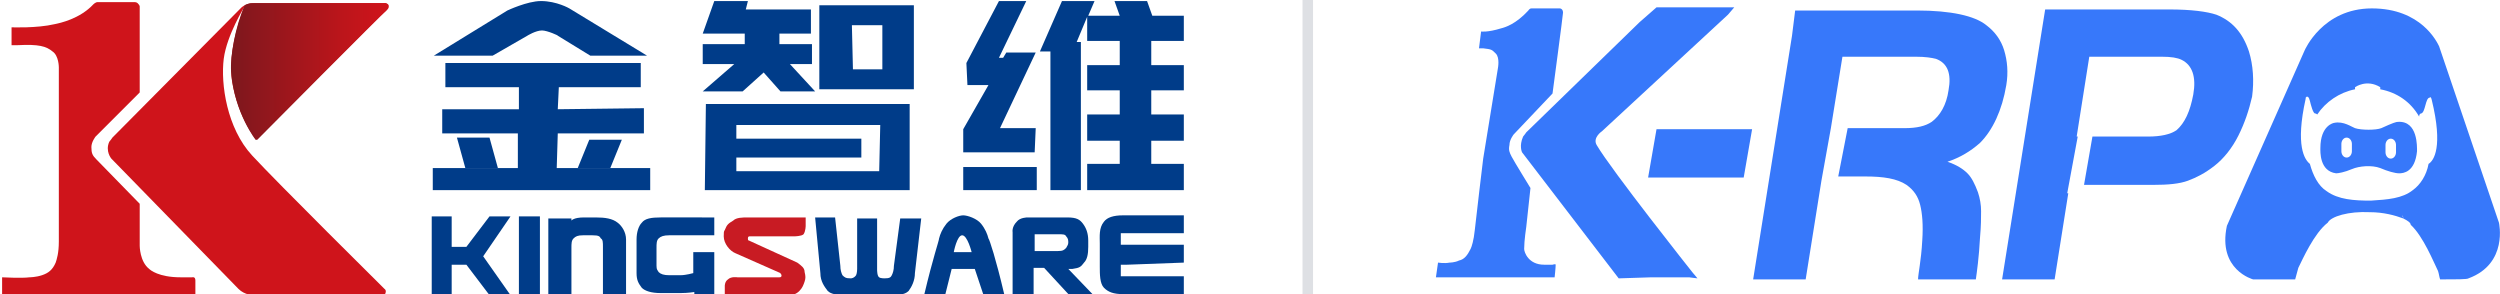 <?xml version="1.0" encoding="utf-8"?>
<!-- Generator: Adobe Illustrator 27.0.0, SVG Export Plug-In . SVG Version: 6.00 Build 0)  -->
<svg version="1.1" id="图层_1" xmlns="http://www.w3.org/2000/svg" xmlns:xlink="http://www.w3.org/1999/xlink" x="0px" y="0px"
	 viewBox="0 0 238 28" style="enable-background:new 0 0 238 28;" xml:space="preserve">
<style type="text/css">
	.st0{opacity:0.3;fill:#9196A4;enable-background:new    ;}
	.st1{fill-rule:evenodd;clip-rule:evenodd;fill:#3778FA;}
	.st2{fill:#3778FA;}
	.st3{fill:#003C89;}
	.st4{fill:#CF141B;}
	
		.st5{clip-path:url(#SVGID_00000062908788968532945210000014639360267907781258_);fill:url(#SVGID_00000062155745525261136610000010052846364019827093_);}
	.st6{fill:#C81B23;}
</style>
<rect x="124" class="st0" width="1" height="28"/>
<g>
	<g id="K_2_">
		<g>
			<path class="st1" d="M152.5,12.5l12-11.1l0.6-0.7h-7.4l-1.6,1.4l-10.8,10.5c0,0-0.2,0.3-0.3,0.4c-0.4,0.9-0.1,1.5-0.1,1.5l9.2,12
				l3.1-0.1h3.6l0.8,0.1l-0.5-0.6c0,0-7.7-9.7-9.1-12.1C151.6,13.1,152.5,12.5,152.5,12.5z M147.8,25.2H147c-1.5,0-1.9-1.2-1.9-1.5
				c0-0.8,0.2-2.1,0.2-2.1l0.4-3.7c0,0-1.6-2.6-1.8-3s-0.3-0.6-0.2-1.1c0-0.5,0.4-1,0.4-1l3.7-3.9c0,0,1-7.5,1-7.7s-0.1-0.3-0.1-0.3
				c-0.1-0.1-0.2-0.1-0.2-0.1h-2.7c-0.2,0-0.3,0.2-0.3,0.2c-1.2,1.3-2.2,1.6-2.6,1.7C141.6,3.1,141,3,141,3l-0.2,1.6h0.4
				c0.8,0.1,0.8,0.1,1.2,0.5s0.2,1.4,0.2,1.4l-1.4,8.6c0,0-0.7,5.8-0.8,6.8s-0.3,1.6-0.4,1.8c-0.3,0.6-0.6,1-1.1,1.1
				C138.5,25,138,25,138,25c-0.5,0.1-1.1,0-1.1,0l-0.2,1.4H148c0,0,0.1-0.9,0.1-1.2C148.1,25.1,147.8,25.2,147.8,25.2z"/>
		</g>
	</g>
	<g id="_x2D__2_">
		<g>
			<polygon class="st2" points="157.7,12.3 156.9,16.9 166,16.9 166.8,12.3 			"/>
		</g>
	</g>
	<g id="R_2_">
		<g>
			<path class="st1" d="M191,8.1c0.2-1.2,0.1-2.3-0.2-3.3s-0.9-1.8-1.7-2.4C188,1.5,185.7,1,182.5,1h-9h-2.6l-0.3,2.4l-3.7,23.2h5
				l1.5-9.4l0,0l0.9-5l0,0l1.1-6.8h7c0.9,0,1.5,0.1,1.9,0.2c1.1,0.4,1.5,1.4,1.2,3c-0.2,1.4-0.8,2.4-1.6,3c-0.6,0.4-1.4,0.6-2.6,0.6
				h-5.4l-0.9,4.6h2.6c1.7,0,3,0.2,3.9,0.8c0.7,0.5,1.1,1.1,1.3,1.9s0.3,1.9,0.2,3.4c-0.1,1.9-0.4,3.2-0.4,3.7h5.5
				c0.1-0.7,0.3-2.1,0.4-4c0.1-1.1,0.1-1.9,0.1-2.5s-0.1-1.2-0.3-1.8c-0.3-0.8-0.6-1.4-1-1.8s-1-0.8-1.9-1.1c1.2-0.4,2.2-1,3.1-1.8
				C189.7,12.4,190.6,10.5,191,8.1z"/>
		</g>
	</g>
	<g id="P_2_">
		<g>
			<path class="st1" d="M214.1,4.9c-0.6-1.8-1.6-2.9-3.1-3.5c-0.9-0.3-2.4-0.5-4.5-0.5h-8.8h-3l-0.4,2.5l-3.7,23.2h5l1.3-8.2h-0.1
				l1-5.4h-0.1l1.2-7.6h6.9c0.9,0,1.5,0.1,1.9,0.3c1,0.5,1.4,1.6,1.1,3.3c-0.3,1.6-0.8,2.7-1.6,3.4c-0.6,0.4-1.5,0.6-2.7,0.6h-5.3
				l-0.8,4.6h6.6c1.4,0,2.5-0.1,3.3-0.4s1.6-0.7,2.5-1.4c0.9-0.7,1.7-1.7,2.3-2.9s1-2.4,1.3-3.7C214.6,7.7,214.5,6.2,214.1,4.9z"/>
		</g>
	</g>
	<g>
		<path class="st1" d="M228.3,11.6c-0.2,0-0.5,0.1-1.6,0.6c-0.5,0.2-1.9,0.2-2.5,0c-0.3-0.1-1.1-0.7-2-0.5c0,0-1.3,0.2-1.3,2.4
			c0,0.3-0.1,2.2,1.5,2.4c0.2,0,0.8-0.1,1.5-0.4c0.7-0.3,1.9-0.4,2.7-0.1c0.7,0.3,1.4,0.5,1.8,0.5c0.4,0,1.5-0.1,1.7-2.1
			C230.1,14,230.2,11.5,228.3,11.6z M223.9,14.4c0,0.3-0.2,0.6-0.5,0.6s-0.5-0.3-0.5-0.6v-0.7c0-0.3,0.2-0.6,0.5-0.6
			s0.5,0.3,0.5,0.6V14.4z M228.1,14.5c0,0.3-0.2,0.6-0.5,0.6s-0.5-0.3-0.5-0.6v-0.7c0-0.3,0.2-0.6,0.5-0.6s0.5,0.3,0.5,0.6V14.5z"/>
		<path class="st1" d="M237.9,21.2c0,0-5.6-16.5-5.7-16.8c-0.2-0.4-1.7-3.6-6.4-3.6s-6.4,4-6.4,4L212,21.5c-0.9,4.2,2.5,5.1,2.5,5.1
			s1.7,0,4,0c0.1-0.4,0.2-0.7,0.3-1.1c0.4-0.8,1.5-3.3,2.8-4.3c0.3-0.6,2-1.1,4-1c1.3,0,2.4,0.3,3.2,0.6l0,0c0-0.1-0.1-0.2-0.1-0.3
			c0,0,0.1,0.1,0.1,0.3l0,0c0.4,0.2,0.7,0.4,0.7,0.6c1.2,1.1,2.2,3.6,2.6,4.4c0.1,0.3,0.1,0.5,0.2,0.8c1.5,0,2.6,0,2.7-0.1
			C238.8,25.1,237.9,21.2,237.9,21.2z M231.2,15.6c-0.2,1.1-0.8,2-1.5,2.5c-1,0.8-2.4,0.9-4,1c-1.6,0-3.1-0.1-4.2-0.9
			c-0.8-0.5-1.3-1.5-1.6-2.6c-0.5-0.4-1.4-1.7-0.4-6.2V9.3l0,0l0,0c0.1-0.1,0.1-0.1,0.1-0.1c0.1,0,0.2,0,0.3,0.4s0.3,1.2,0.5,1.2
			c0.1,0,0.2,0.1,0.2,0.1c0.8-1.2,2.1-2.1,3.6-2.4c0-0.1,0-0.1,0-0.2c0,0,1.1-0.8,2.4,0c0,0,0,0.1,0,0.2c1.6,0.3,2.9,1.2,3.7,2.6
			c0-0.2,0.1-0.3,0.2-0.3c0.4-0.1,0.4-1.5,0.8-1.5c0,0,0.1-0.2,0.2,0.2C232.6,14,231.7,15.3,231.2,15.6z"/>
	</g>
</g>
<g>
	<polygon class="st3" points="41.2,16 49.3,16 49.3,12.7 42.1,12.7 42.1,10.4 49.4,10.4 49.4,8.3 42.4,8.3 42.4,6 61,6 61,8.3 
		53.2,8.3 53.1,10.4 61.3,10.3 61.3,12.7 53.1,12.7 53,16 61.9,16 61.9,18.1 41.2,18.1 	"/>
	<path class="st3" d="M51.6,2.9c-0.6,0-1.4,0.5-1.4,0.5l-3.3,1.9h-5.6l7-4.3c0,0,1.9-0.9,3.2-0.9c1.5,0,2.7,0.7,2.7,0.7l7.4,4.5
		l-5.4,0l-3.1-1.9C53.2,3.4,52.1,2.9,51.6,2.9"/>
	<polygon class="st3" points="43.5,13.1 46.6,13.1 47.4,16 44.3,16 	"/>
	<path class="st3" d="M67.2,9.9h19.4l0,5.6l0,2.6H67.1L67.2,9.9z M70.1,11.8l0,1.4H82l0,1.8H70.1l0,1.3h13.6l0.1-4.4H70.1z"/>
	<path class="st3" d="M78,8.5l0-8h9L87,6v2.5L78,8.5z M84,2.4h-2.9l0.1,4.2l2.8,0L84,2.4z"/>
	<path class="st4" d="M10.4,13.5c0.1-0.1,0.3-0.4,0.3-0.4L22.9,0.8c0,0,0.4-0.5,1.3-0.5c0.8,0,12.5,0,12.5,0s0.2,0,0.3,0.2
		C37,0.7,36.9,0.8,36.7,1c-0.1,0.1-12.3,12.3-12.3,12.3s-1.7-2-2.3-5.5c-0.5-3,1-6.8,1.2-7.2c0,0-1.7,2.7-2,5
		c-0.3,2.4,0.3,6.6,2.7,9.2c2.4,2.6,12.6,12.7,12.6,12.7s0.2,0.1,0.1,0.4c0,0.1-0.2,0.2-0.4,0.2H24.1c0,0-0.8,0-1.4-0.6L10.6,15.1
		C10.6,15.1,10,14.4,10.4,13.5"/>
	<g>
		<defs>
			<path id="SVGID_1_" d="M25.7,0.3l-1.7,0c-0.4,0-0.7,0.2-0.7,0.2c-0.9,2-1.4,4.9-1.3,6.3c0.3,4,2.4,6.6,2.4,6.6S36.7,1,36.8,1
				c0,0,0.2-0.2,0.2-0.3c0-0.3-0.3-0.4-0.3-0.4L25.7,0.3z"/>
		</defs>
		<clipPath id="SVGID_00000134953342460974228800000006242094926772874940_">
			<use xlink:href="#SVGID_1_"  style="overflow:visible;"/>
		</clipPath>
		
			<linearGradient id="SVGID_00000102531973996976667550000013882404536845434498_" gradientUnits="userSpaceOnUse" x1="-6.667" y1="45.747" x2="-6.204" y2="45.747" gradientTransform="matrix(32.378 0 0 -32.378 237.835 1487.983)">
			<stop  offset="0" style="stop-color:#7C181D"/>
			<stop  offset="0.131" style="stop-color:#89171D"/>
			<stop  offset="0.701" style="stop-color:#BB151B"/>
			<stop  offset="0.982" style="stop-color:#CF141B"/>
			<stop  offset="1" style="stop-color:#CF141B"/>
		</linearGradient>
		
			<rect x="21.9" y="0.3" style="clip-path:url(#SVGID_00000134953342460974228800000006242094926772874940_);fill:url(#SVGID_00000102531973996976667550000013882404536845434498_);" width="15.1" height="13"/>
	</g>
	<path class="st4" d="M1.1,2.6c0,0,2.4,0.1,4.1-0.3c0.5-0.1,2.4-0.5,3.7-1.9c0,0,0.2-0.2,0.4-0.2h3.5c0,0,0.2,0,0.3,0.1
		c0,0,0.2,0.2,0.2,0.3c0,0.2,0,8.2,0,8.2l-4.2,4.2c0,0-0.4,0.5-0.4,1c0,0.6,0.1,0.8,0.5,1.2c0.4,0.4,4.1,4.2,4.1,4.2l0,4
		c0,0,0,1.5,0.9,2.2c0.1,0.1,0.9,0.8,3,0.8l1.1,0c0,0,0.3-0.1,0.3,0.3c0,0.3,0,1.3,0,1.3l-18.4,0v-1.6c0,0,1.9,0.1,2.6,0
		c0,0,0.6,0,1.2-0.2c0.6-0.2,1-0.5,1.3-1.2c0.1-0.3,0.3-0.9,0.3-2v-7.4l0-9.2c0,0,0-1.1-0.6-1.5C4.4,4.4,3.7,4.2,1.7,4.3l-0.6,0V2.6
		z"/>
	<polygon class="st3" points="44.4,25.2 43,25.2 43,28.1 41.1,28.1 41.1,20.6 43,20.6 43,23.5 44.4,23.5 46.6,20.6 48.6,20.6 
		46,24.4 48.6,28.1 46.6,28.1 	"/>
	<polygon class="st3" points="51.4,28.1 49.4,28.1 49.4,20.6 51.4,20.6 51.4,25.2 	"/>
	<path class="st3" d="M59.7,28.1h-2.3v-4.6c0-0.4,0-0.7-0.2-0.8c-0.1-0.2-0.2-0.3-0.8-0.3h-0.9c-0.5,0-0.7,0.1-0.9,0.3
		c-0.2,0.2-0.2,0.5-0.2,0.9l0,4.6h-2.2v-5.3c0-0.7,0-2.1,0-2.1h2.2V21c0,0,0.2-0.3,1.2-0.3h1.1c0.9,0,1.6,0.1,2.1,0.5
		c0.4,0.3,0.8,0.9,0.8,1.6V28.1z"/>
	<path class="st3" d="M68,28.1h-1.9v-0.3c0,0-0.6,0.1-1.3,0.1c-0.7,0-1.5,0-1.9,0c-0.9,0-1.5-0.2-1.8-0.5c-0.3-0.4-0.5-0.7-0.5-1.4
		v-3.2c0-0.7,0.2-1.3,0.5-1.6c0.3-0.4,0.9-0.5,1.8-0.5h2.9H68v1.7h-2h-1.2h-1.1c-0.5,0-0.8,0.1-1,0.3c-0.2,0.2-0.2,0.5-0.2,0.9v1.7
		c0,0.4,0.1,0.4,0.2,0.6c0.2,0.2,0.5,0.3,1,0.3c0,0,0.8,0,1.1,0c0.5,0,1.2-0.2,1.2-0.2V24h2V28.1z"/>
	<path class="st6" d="M69.8,21c0.3-0.3,0.9-0.3,1.4-0.3h5.5v0.8c0,0,0,0.5-0.2,0.8c-0.2,0.2-0.9,0.2-0.9,0.2h-0.4h-3.8
		c-0.1,0-0.2,0-0.2,0.2c0,0.1,0,0.2,0.1,0.2l4.6,2.1c0.4,0.3,0.7,0.5,0.7,0.9c0.1,0.4,0.1,0.6,0,0.9c-0.1,0.3-0.2,0.6-0.5,0.9
		c-0.3,0.3-0.6,0.4-1.1,0.4H69l0-0.9c0,0,0-0.4,0.3-0.6c0.3-0.3,0.9-0.2,0.9-0.2h4c0.2,0,0.2-0.1,0.2-0.2c0-0.1-0.1-0.1-0.1-0.2
		L70,24.1c-0.5-0.2-1.1-0.9-1.1-1.6c0-0.3,0-0.5,0.1-0.6C69.2,21.4,69.3,21.3,69.8,21"/>
	<path class="st3" d="M83.7,28.1h-3.2c-0.8,0-1.4-0.1-1.7-0.4c-0.3-0.4-0.7-0.9-0.7-1.7l-0.5-5.3h1.9l0.5,4.6c0,0.4,0.1,0.7,0.2,0.9
		c0.2,0.2,0.3,0.3,0.8,0.3c0,0,0.3,0,0.5-0.3c0.1-0.2,0.1-0.6,0.1-0.6l0-4.8h1.9l0,4.9c0,0,0,0.6,0.2,0.7c0.1,0.1,0.5,0.1,0.5,0.1
		c0.5,0,0.6-0.1,0.7-0.3c0.1-0.2,0.2-0.5,0.2-0.9l0.6-4.5h2L87.1,26c0,0.7-0.3,1.3-0.6,1.7c-0.4,0.4-1.1,0.4-2,0.4L83.7,28.1z"/>
	<path class="st3" d="M92.8,25.6h-0.4H91h-0.4l-0.6,2.4h-2c0.8-3.4,1.4-5.1,1.4-5.3c0.1-0.4,0.3-0.9,0.7-1.4
		c0.4-0.5,1.2-0.8,1.6-0.8c0.4,0,1.3,0.3,1.7,0.8c0.4,0.5,0.6,1,0.7,1.4c0.1,0.1,0.7,1.9,1.5,5.3h-2L92.8,25.6z M91.8,24h0.7
		c0,0-0.4-1.6-0.9-1.6c-0.5,0-0.8,1.6-0.8,1.6H91.8z"/>
	<path class="st3" d="M104.1,28.1h-2.3l-2.4-2.6h-1v2.6h-2v-6c0,0-0.1-0.5,0.4-1c0.3-0.4,1-0.4,1-0.4h0.9h2.9c0.9,0,1.2,0.2,1.5,0.6
		c0.3,0.4,0.5,0.9,0.5,1.6v0.3v0.3c0,0.7-0.1,1.2-0.4,1.5c-0.3,0.4-0.4,0.5-1.1,0.6h-0.4L104.1,28.1z M100.7,23.9
		c0.5,0,0.6-0.1,0.8-0.3c0.1-0.2,0.2-0.3,0.2-0.5c0-0.2,0-0.4-0.2-0.6c-0.1-0.2-0.3-0.2-0.8-0.2h-1.1h-1.1v1.6H100.7z"/>
	<path class="st3" d="M107.3,25.2h-0.6c0,0.4,0,1.1,0,1.1s0.7,0,1.2,0h1l3.8,0v1.7l-2.9,0h-2.9c-0.9,0-1.4-0.2-1.8-0.6
		c-0.4-0.4-0.4-1.3-0.4-2l0-2.2c0-0.7-0.1-1.5,0.4-2.1c0.3-0.4,0.9-0.6,1.8-0.6h2.9l2.9,0v1.7l-3.8,0h-1c-0.5,0-1.2,0-1.2,0
		s0,0.7,0,1.1h0.6l5.4,0v1.7L107.3,25.2z"/>
	<polygon class="st3" points="56.1,13.3 59.2,13.3 58.1,16 55,16 	"/>
	<polygon class="st3" points="66.9,8.7 69.9,6.1 66.9,6.1 66.9,4.2 70.9,4.2 70.9,3.2 70.1,3.2 68.4,3.2 66.9,3.2 68,0.1 71.2,0.1 
		71,0.9 77.2,0.9 77.2,3.2 74.2,3.2 74.2,4.2 77.3,4.2 77.3,6.1 75.2,6.1 77.6,8.7 74.3,8.7 72.7,6.9 70.7,8.7 	"/>
	<polygon class="st3" points="98.7,15.9 98.7,18.1 91.7,18.1 91.7,15.9 	"/>
	<polygon class="st3" points="97.7,0.1 95.1,5.5 95.5,5.5 95.8,5 98.6,5 95.2,12.2 98.6,12.2 98.5,14.5 91.7,14.5 91.7,12.3 
		94.1,8.1 92.1,8.1 92,6 95.1,0.1 	"/>
	<polygon class="st3" points="109.7,1.5 112.7,1.5 112.7,3.9 109.6,3.9 109.6,6.2 112.7,6.2 112.7,8.6 109.6,8.6 109.6,10.9 
		112.7,10.9 112.7,13.4 109.6,13.4 109.6,15.6 112.7,15.6 112.7,18.1 103.5,18.1 103.5,15.6 106.6,15.6 106.6,13.4 103.5,13.4 
		103.5,10.9 106.6,10.9 106.6,8.6 103.5,8.6 103.5,6.2 106.6,6.2 106.6,3.9 103.5,3.9 103.5,1.6 102.5,4 102.9,4 102.9,18.1 
		100,18.1 100,4.9 99,4.9 101.1,0.1 104.2,0.1 103.6,1.5 106.6,1.5 106.1,0.1 109.2,0.1 	"/>
</g>
</svg>
